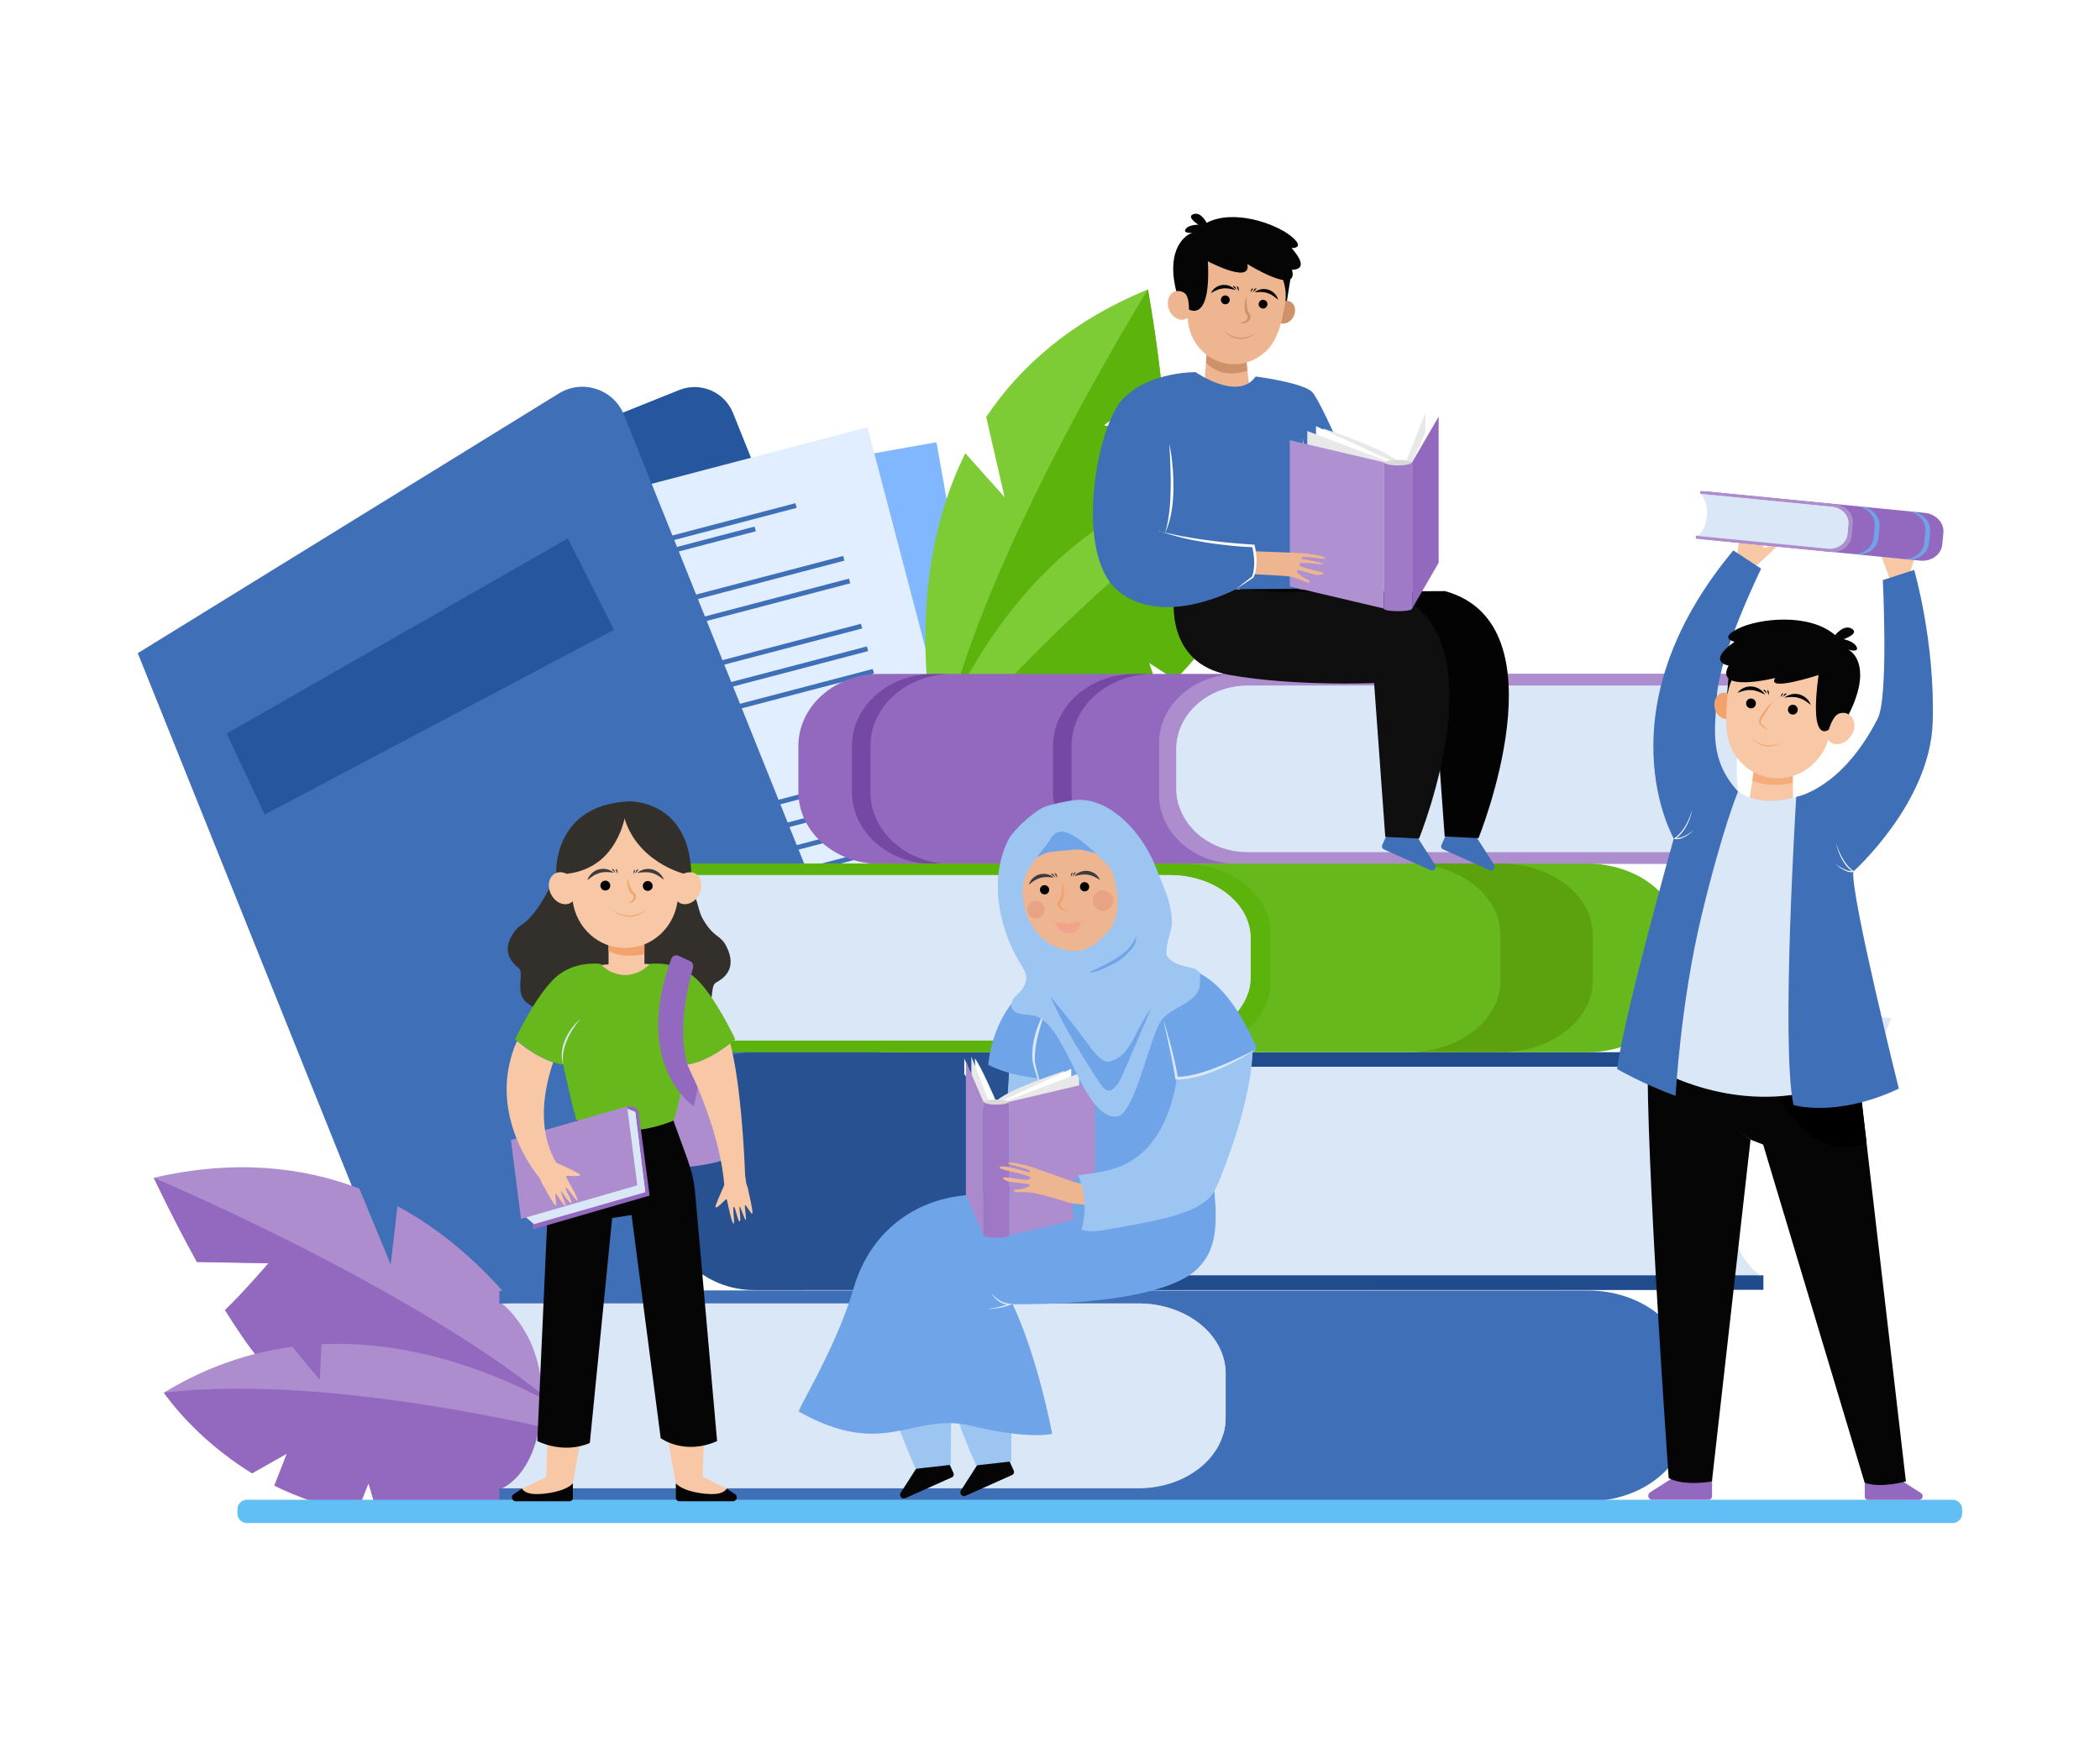 <?xml version="1.0" encoding="UTF-8"?>
<svg xmlns="http://www.w3.org/2000/svg" viewBox="0 0 2219.2 1835.6">
  <g style="isolation: isolate;">
    <g id="Layer_1" data-name="Layer 1">
      <g>
        <rect width="2219.2" height="1835.6" style="fill: #fff;"/>
        <g>
          <g>
            <path d="M1084,1206.7l-263.1,105.7L495.3,501.5l222.4-89.3c22.5-9,48,1.9,57,24.4l309.3,770.2Z" style="fill: #26579e;"/>
            <g>
              <rect x="544.5" y="507.4" width="511.6" height="719.3" transform="translate(-139.1 153) rotate(-10.1)" style="fill: #80b7ff;"/>
              <rect x="635.9" y="583.3" width="228.4" height="5.1" transform="translate(-90.7 139.9) rotate(-10.1)" style="fill: #3f6fb7;"/>
              <rect x="585.7" y="570.5" width="324.4" height="5.1" transform="translate(-88.5 139.3) rotate(-10.1)" style="fill: #3f6fb7;"/>
              <rect x="562.7" y="636.3" width="393.6" height="5.1" transform="translate(-99.9 142.4) rotate(-10.1)" style="fill: #3f6fb7;"/>
              <rect x="567.1" y="660.6" width="393.6" height="5.1" transform="translate(-104 143.5) rotate(-10.1)" style="fill: #3f6fb7;"/>
              <rect x="575.7" y="709.2" width="393.6" height="5.1" transform="translate(-112.4 145.8) rotate(-10.1)" style="fill: #3f6fb7;"/>
              <rect x="580" y="733.5" width="393.6" height="5.1" transform="translate(-116.6 146.9) rotate(-10.1)" style="fill: #3f6fb7;"/>
              <rect x="584.3" y="757.7" width="393.6" height="5.1" transform="translate(-120.7 148) rotate(-10.1)" style="fill: #3f6fb7;"/>
              <rect x="603.2" y="864.6" width="393.6" height="5.1" transform="translate(-139.1 153) rotate(-10.1)" style="fill: #3f6fb7;"/>
              <rect x="607.7" y="889.8" width="393.6" height="5.1" transform="translate(-143.4 154.1) rotate(-10.1)" style="fill: #3f6fb7;"/>
              <rect x="612.1" y="914.9" width="393.6" height="5.1" transform="translate(-147.7 155.3) rotate(-10.1)" style="fill: #3f6fb7;"/>
              <rect x="616.6" y="940.1" width="393.6" height="5.1" transform="translate(-152.1 156.5) rotate(-10.1)" style="fill: #3f6fb7;"/>
              <rect x="621.1" y="965.3" width="393.6" height="5.1" transform="translate(-156.4 157.6) rotate(-10.1)" style="fill: #3f6fb7;"/>
              <rect x="625.5" y="990.5" width="393.6" height="5.1" transform="translate(-160.7 158.8) rotate(-10.1)" style="fill: #3f6fb7;"/>
              <rect x="630" y="1015.7" width="393.6" height="5.1" transform="translate(-165 160) rotate(-10.1)" style="fill: #3f6fb7;"/>
            </g>
            <g>
              <rect x="505.2" y="503.9" width="511.6" height="719.3" transform="translate(-194.7 222.1) rotate(-14.7)" style="fill: #e1eeff;"/>
              <rect x="573.7" y="584.8" width="228.4" height="5.1" transform="translate(-126.8 194.4) rotate(-14.7)" style="fill: #3f6fb7;"/>
              <rect x="522.4" y="572.2" width="324.4" height="5.1" transform="translate(-123.7 193.2) rotate(-14.7)" style="fill: #3f6fb7;"/>
              <rect x="504.9" y="636.8" width="393.6" height="5.1" transform="translate(-139.6 199.6) rotate(-14.7)" style="fill: #3f6fb7;"/>
              <rect x="511.1" y="660.7" width="393.6" height="5.1" transform="translate(-145.5 202) rotate(-14.7)" style="fill: #3f6fb7;"/>
              <rect x="523.7" y="708.4" width="393.6" height="5.1" transform="translate(-157.2 206.8) rotate(-14.7)" style="fill: #3f6fb7;"/>
              <rect x="530" y="732.3" width="393.6" height="5.1" transform="translate(-163.1 209.2) rotate(-14.7)" style="fill: #3f6fb7;"/>
              <rect x="536.3" y="756.1" width="393.6" height="5.1" transform="translate(-169 211.6) rotate(-14.7)" style="fill: #3f6fb7;"/>
              <rect x="563.9" y="861" width="393.6" height="5.1" transform="translate(-194.7 222) rotate(-14.7)" style="fill: #3f6fb7;"/>
              <rect x="570.4" y="885.8" width="393.6" height="5.1" transform="translate(-200.8 224.5) rotate(-14.7)" style="fill: #3f6fb7;"/>
              <rect x="576.9" y="910.5" width="393.6" height="5.1" transform="translate(-206.9 227) rotate(-14.7)" style="fill: #3f6fb7;"/>
              <rect x="583.4" y="935.2" width="393.6" height="5.1" transform="translate(-213 229.4) rotate(-14.7)" style="fill: #3f6fb7;"/>
              <rect x="589.9" y="960" width="393.6" height="5.1" transform="translate(-219.1 231.9) rotate(-14.7)" style="fill: #3f6fb7;"/>
              <rect x="596.4" y="984.7" width="393.6" height="5.1" transform="translate(-225.2 234.4) rotate(-14.7)" style="fill: #3f6fb7;"/>
              <rect x="602.9" y="1009.5" width="393.6" height="5.1" transform="translate(-231.2 236.9) rotate(-14.7)" style="fill: #3f6fb7;"/>
            </g>
            <path d="M984.2,1246.8l-529.6,212.7L145.6,690.3l445-274.5c25-15.4,57.9-4.6,68.8,22.7l324.6,808.3Z" style="fill: #3f6fb7;"/>
          </g>
          <g>
            <path d="M283.6,1335l-75.6-1.4c-26.2-47.5-45.5-88.9-45.5-88.9,85.3-19.7,157.3-11.6,217.3,11.5l33.1,80.3,7.1-61.8c148.7,80.2,210,250.1,210,250.1,0,0-262.8-28-318.5-53.9-21.5-10-48.6-46-73.8-86.4,20.1-19.2,45.9-49.5,45.9-49.5Z" style="fill: #ad8dce;"/>
            <path d="M162.6,1244.8s337.4,142,467.5,280.1c0,0-262.8-28-318.5-53.9-21.5-10-48.6-46-73.8-86.4,20.1-19.2,45.9-49.5,45.9-49.5l-75.6-1.4c-26.2-47.5-45.5-88.9-45.5-88.9Z" style="fill: #9369bf;"/>
            <path d="M173.4,1471.7c45.4-27.7,91.3-42.5,135.6-48.4,13,16.2,29,35.2,29,35.2l1.7-37.9c170.2-7.8,311.2,106.3,311.2,106.3-98.6,62.1-182.6,79.3-251.5,73.7-4.1-13.3-9.9-33-9.9-33l-12.2,30.4c-33-5.2-62.2-15.5-87.3-28,6.4-15.8,13.2-33.8,13.2-33.8l-36.7,20.8c-61.5-37.6-93.2-85.2-93.2-85.2Z" style="fill: #ad8dce;"/>
            <path d="M399.3,1600.6c-4.1-13.3-9.9-33-9.9-33l-12.2,30.4c-33-5.2-62.2-15.5-87.3-28,6.4-15.8,13.2-33.8,13.2-33.8l-36.7,20.8c-61.5-37.6-93.2-85.2-93.2-85.2,198.3-22.9,477.5,55.2,477.5,55.2-98.6,62.1-182.6,79.3-251.5,73.7Z" style="fill: #9369bf;"/>
          </g>
          <path d="M1166.4,449.4l60.9-44.7c-6-54-14.2-98.8-14.2-98.8-81,33.2-135.2,81.4-170.9,134.8l19.4,84.7-41.5-46.4c-75.1,151.4-27.1,325.4-27.1,325.4,0,0,198.4-174.5,229-227.9,11.8-20.6,13.1-65.6,10.4-113.2-27.5-4-66-13.9-66-13.9Z" style="fill: #7dcc36;"/>
          <path d="M1213.1,305.9s-193.6,310.7-220.1,498.5c0,0,198.4-174.5,229-227.9,11.8-20.6,13.1-65.6,10.4-113.2-27.5-4-66-13.9-66-13.9l60.9-44.7c-6-54-14.2-98.8-14.2-98.8Z" style="fill: #5cb30b;"/>
          <path d="M1335.3,497.4c-53.1,3.6-99,18-138.7,38.8-1.3,20.7-3.3,45.4-3.3,45.4l-23.2-30c-143.4,91.9-192.8,266.4-192.8,266.4,116.3-6.2,194.9-40.7,247.9-85-4.3-13.2-11-32.7-11-32.7l27.5,17.8c24-23.3,41.8-48.5,55.1-73.3-14.4-9.2-30.3-20-30.3-20l42-4.2c28.5-66.2,26.9-123.4,26.9-123.4Z" style="fill: #7dcc36;"/>
          <path d="M1225.2,733.1c-4.3-13.2-11-32.7-11-32.7l27.5,17.8c24-23.3,41.8-48.5,55.1-73.3-14.4-9.2-30.3-20-30.3-20l42-4.2c28.5-66.2,26.9-123.4,26.9-123.4-175.1,95.7-358,320.7-358,320.7,116.3-6.2,194.9-40.7,247.9-85Z" style="fill: #5cb30b;"/>
          <g>
            <path d="M1822.2,718.7h36.2c-5.9-4.1-13.3-6.5-21.4-6.5h-907.3c-47.5,0-86,34.1-86,76.2v48.4c0,42.1,38.5,76.2,86,76.2l897.2-.3-4.7-194Z" style="fill: #9369bf;"/>
            <path d="M919.8,836.9v-48.4c0-42.1,38.5-76.2,86-76.2h-19.5c-47.5,0-86,34.1-86,76.2v48.4c0,42.1,38.5,76.2,86,76.2h19.2c-47.4-.1-85.7-34.2-85.7-76.2Z" style="fill: #7448a3;"/>
            <path d="M1132.3,836.9v-48.4c0-42.1,38.5-76.2,86-76.2h-19.5c-47.5,0-86,34.1-86,76.2v48.4c0,42.1,38.5,76.2,86,76.2h19.2c-47.3-.1-85.7-34.2-85.7-76.2Z" style="fill: #7448a3;"/>
            <path d="M1307.1,712.4c-45.4,0-82.2,32.6-82.2,72.9v54.7c0,40.2,36.8,72.9,82.2,72.9h564.8v-12.2h-2.3l-143.6-12.1-29-100.9s56-55.8,59.7-57.2c3.7-1.4,112.9-5.8,112.9-5.8h2.3v-12.2h-564.8Z" style="fill: #ad8dce;"/>
            <path d="M1835.3,812.3c0-59,34.4-87.6,34.4-87.6h-551c-41.7,0-75.5,30-75.5,66.9v42.1c0,37,33.8,66.9,75.5,66.9h551s-34.4-14-34.4-88.3Z" style="fill: #dae7f7;"/>
            <g style="mix-blend-mode: multiply;">
              <path d="M1243.1,791.6v42.1c0,5.5.8,10.9,2.2,16,18.6-40.3,54.2-79.1,122-91.6,158.3-29.1,502.3-33.5,502.3-33.5h-551c-41.7,0-75.5,30-75.5,66.9Z" style="fill: #dae7f7;"/>
            </g>
          </g>
          <g>
            <path d="M1807.2,1120.1h41c-6.7-5.1-15.1-8.1-24.2-8.1H797.1c-53.7,0-97.3,42.7-97.3,95.4v60.6c0,52.7,43.6,95.4,97.3,95.4l1015.4-.3-5.3-242.9Z" style="fill: #275190;"/>
            <path d="M1224.2,1112.2c-51.4,0-93,40.8-93,91.2v68.5c0,50.4,41.7,91.2,93,91.2h639.3v-15.3h-2.6l-162.5-15.1-32.8-126.3s63.4-69.8,67.5-71.6c4.1-1.8,127.8-7.3,127.8-7.3h2.6v-15.3h-639.3Z" style="fill: #204b8c;"/>
            <path d="M1822.1,1237.2c0-73.9,38.9-109.7,38.9-109.7h-623.7c-47.2,0-85.5,37.5-85.5,83.8v52.7c0,46.3,38.3,83.8,85.5,83.8h623.7s-38.9-17.6-38.9-110.6Z" style="fill: #dae7f7;"/>
            <g style="mix-blend-mode: multiply;">
              <path d="M1151.9,1211.3v52.7c0,6.9.9,13.7,2.5,20.1,21-50.5,61.3-99,138.1-114.7,179.2-36.5,568.5-41.9,568.5-41.9h-623.7c-47.2,0-85.5,37.5-85.5,83.8Z" style="fill: #dae7f7;"/>
            </g>
          </g>
          <g>
            <path d="M666,919h-41c6.7-4,15.1-6.4,24.2-6.4h1027.3c53.7,0,97.3,33.9,97.3,75.7v48.1c0,41.8-43.6,75.7-97.3,75.7l-1015.8-.3,5.3-192.7Z" style="fill: #67b81c;"/>
            <path d="M1249.2,912.7c51.4,0,93.1,32.4,93.1,72.4v54.3c0,40-41.7,72.4-93.1,72.4h-639.5v-12.2h2.6l162.6-12,32.9-100.2s-63.4-55.4-67.6-56.8c-4.1-1.4-127.9-5.8-127.9-5.8h-2.6v-12.1h639.5Z" style="fill: #5cb30b;"/>
            <path d="M651.1,1011.9c0-58.6-39-87-39-87h623.9c47.2,0,85.5,29.8,85.5,66.5v41.8c0,36.7-38.3,66.5-85.5,66.5h-623.9s39-13.9,39-87.7Z" style="fill: #dae7f7;"/>
            <g style="mix-blend-mode: multiply;">
              <path d="M1321.6,991.3v41.8c0,5.5-.9,10.8-2.5,15.9-21-40-61.4-78.6-138.1-91-179.2-28.9-568.8-33.2-568.8-33.2h623.9c47.2,0,85.5,29.8,85.5,66.5Z" style="fill: #dae7f7;"/>
            </g>
            <g style="opacity: .5;">
              <path d="M1585.6,1036.3v-48.1c0-41.8-43.6-75.7-97.3-75.7h97.6c53.7,0,97.3,33.9,97.3,75.7v48.1c0,41.8-43.6,75.7-97.3,75.7h-96.3c53.1-.6,96-34.2,96-75.7Z" style="fill: #518c00;"/>
            </g>
          </g>
          <path d="M588.4,1371h-44.2c7.2-4.5,16.3-7.2,26.1-7.2h1107.5c57.9,0,104.9,37.9,104.9,84.6v53.7c0,46.7-47,84.5-104.9,84.5l-1095.1-.3,5.7-215.3Z" style="fill: #3f6fb7;"/>
          <path d="M1217.1,1364c55.4,0,100.3,36.2,100.3,80.9v60.7c0,44.7-44.9,80.9-100.3,80.9h-689.4v-13.6h2.8l175.3-13.4,35.4-112s-68.4-61.9-72.8-63.5c-4.5-1.6-137.9-6.4-137.9-6.4h-2.8v-13.5h689.4Z" style="fill: #3f6fb7;"/>
          <path d="M572.4,1474.8c0-65.5-42-97.2-42-97.2h672.6c50.9,0,92.2,33.3,92.2,74.3v46.7c0,41-41.3,74.3-92.2,74.3h-672.6s42-15.6,42-98Z" style="fill: #dae7f7;"/>
          <g style="mix-blend-mode: multiply;">
            <path d="M1295.2,1451.8v46.7c0,6.1-.9,12.1-2.7,17.8-22.7-44.7-66.2-87.8-148.9-101.7-193.2-32.3-613.1-37.1-613.1-37.1h672.6c50.9,0,92.2,33.3,92.2,74.3Z" style="fill: #dae7f7;"/>
          </g>
          <path d="M260.9,1585h1802.6c5.5,0,10,4.5,10,10v4.6c0,5.5-4.5,10-10,10H260.9c-5.5,0-10-4.5-10-10v-4.6c0-5.5,4.5-10,10-10Z" style="fill: #62bff5;"/>
          <polygon points="239.5 775.3 600.1 569 648.8 665.6 279.8 860.8 239.5 775.3" style="fill: #26579e;"/>
          <g>
            <path d="M633.2,1410.8l-49.8,2.5-6.3,147.7-25.5,12.3,1.2,5.4,9.5,2.2s30.6-.5,31.5-.5,7.2-7,7.2-7l-.9-1.2,5.1-3.5,27.9-157.9Z" style="fill: #f7c7a6;"/>
            <path d="M768,1573.3s-24.9-12.5-25.5-12.3l5.6-150.4-61.7.2,27.9,157.9,3.1,2.1c-.8,2.6-1.4,4.9-1.5,5.6-.4,2,10.5,2.1,14.3,2.8,3.8.7,14.9,1.8,21.9,3.8,7.1,2,16-3.8,16-3.8l-.2-5.9Z" style="fill: #f7c7a6;"/>
            <path d="M769.7,1004.9c-7.2-18.7-14.2-11.3-27.1-33.9-2.1-3.6-3.5-8.2-4.6-12.5-3.1-12.8-9.8-24.5-19.8-33.1-30.4-26.3-64.8-14.6-64.8-14.6,0,0,8.9,50.8,10.6,61.1-7.6,10.3-15.3,20.9-15.3,20.9,0,0-16,83.4,9.1,90.5,25.1,7,29.7-4.3,42-10.1,12.3-5.9,24.2,10.2,42.6-1,14-8.5,6.9-29.8,14.3-33.8,7.4-4,20.8-13.2,13.1-33.3Z" style="fill: #332f2a;"/>
            <path d="M640.3,952.9c-.4-.2-12-6.7-22.7-12.8l67-74.5s-20.3-3.9-21.5-4.1c-1.2-.2-30.3,8.9-30.3,8.9l-30,8.1c-22.9,83.5-51.4,98.7-51.4,98.7-3.4,2.3-6.7,5.3-10,10.7-11.4,18.4.1,29.9,6.7,35.2,6.5,5.3-4.4,24.9,7.8,35.9,15.9,14.4,30.7.8,41.6,8.9,11,8.1,13.4,20,39.3,17.7,26-2.3,25.7-87.2,25.7-87.2,0,0-21.3-45-22.1-45.4Z" style="fill: #332f2a;"/>
            <path d="M754,1105.2s22.1,105.5,15.7,116.9c-6.4,11.4-90.5,15-90.5,15l-3.6-135.4,32.1-48.5,46.3,52Z" style="fill: #ad8dce;"/>
            <path d="M727.3,1227.3l-15.7-43.1s-51.7-18.8-55-19.1c-3.3-.2-47.1,19.1-47.1,19.1,0,0-13.4,27.1-16,32-1.4,2.7,1.9,19.3,5.2,33.5l-18.6.9-12.3,272.3s26.7,14.4,55.5,2.1l23.6-237.8,20.5-3.1,30.8,235.8s24.7,18.5,59.6,3.1l-23.2-262.4c-1-11.3-3.5-22.5-7.4-33.2Z" style="fill: #050505;"/>
            <path d="M626.7,1021.1s23-4.8,65.7-1.8c42.7,3-19.8,27.1-19.8,27.1,0,0-21.9-.7-22.9-.9-.9-.2-23-24.4-23-24.4Z" style="fill: #f7c7a6;"/>
            <rect x="643.1" y="997" width="37.9" height="66.5" style="fill: #f7c7a6;"/>
            <path d="M680.9,1008.4v-22.7h-37.8v19.3c8.1,4.4,20.2,6.9,37.8,3.4Z" style="fill: #f2a36c;"/>
            <path d="M734,922.9c-3.6-1.8-7.8-1.5-11.6.5,1.3-34.3-26.6-63.1-61.9-61.9-35.2-1.2-63.2,27.6-61.9,61.9-3.8-1.9-8-2.2-11.6-.5-7,3.4-9.1,13.3-4.8,22,4.3,8.7,13.4,13,20.4,9.5,1-.5,1.8-1.1,2.6-1.8,4,28.3,27.6,49.6,55.4,49.2,27.7.4,51.4-20.8,55.4-49.2.8.7,1.6,1.3,2.6,1.8,7,3.4,16.1-.8,20.4-9.5,4.3-8.7,2.1-18.5-4.8-22Z" style="fill: #f7c7a6;"/>
            <path d="M644.9,935.6c.2,2.9-2,5.3-4.9,5.5-2.9.2-5.3-2-5.5-4.9-.2-2.9,2-5.3,4.9-5.5,2.9-.2,5.3,2,5.5,4.9Z"/>
            <path d="M689.7,936c.2,2.9-2,5.3-4.9,5.5-2.9.2-5.3-2-5.5-4.9-.2-2.9,2-5.3,4.9-5.5,2.9-.2,5.3,2,5.5,4.9Z"/>
            <path d="M648.6,922.3c-2.7-.4-5.3-.7-7.8-.7-2.5,0-4.9.3-7.2,1-2.3.7-4.5,1.6-6.6,3l-.8.5c-.3.2-.5.4-.8.6l-1.6,1.1c-1,.8-2,1.7-3.2,2.5.5-1.3,1.1-2.6,1.8-3.8.8-1.1,1.6-2.3,2.7-3.3,2-2.1,4.6-3.5,7.4-4.3,2.8-.8,5.8-.9,8.6-.3,2.8.6,5.4,1.8,7.5,3.6Z" style="fill: #3c3c3b;"/>
            <path d="M673.4,922.7c2-1.9,4.6-3.2,7.3-3.9,2.8-.7,5.7-.7,8.6,0,2.8.7,5.5,2.1,7.6,4.1,1.1.9,1.9,2.1,2.8,3.2.8,1.2,1.4,2.4,1.9,3.7-1.2-.8-2.2-1.7-3.2-2.4l-1.6-1.1c-.3-.2-.5-.4-.8-.5l-.8-.5c-2.1-1.3-4.4-2.2-6.7-2.8-2.3-.6-4.7-.8-7.2-.7-2.5,0-5.1.4-7.8.9Z" style="fill: #3c3c3b;"/>
            <path d="M663.1,928.4c-.3,2.7,0,5.5.4,8.2.3,1.4.6,2.7,1.2,4,.6,1.3,1.2,2.7,2.4,3.8,1.4,1.1,2,1.4,2.4,2.4.4.9.2,1.9-.2,3-1,2.1-3.2,3.7-5.6,4.8,2.7-.1,5.7-1.2,7.4-3.8.9-1.3,1.3-3.1.8-4.8-.6-1.8-1.6-2.4-2.7-3.2-1-.8-1.6-1.9-2.2-3.1-.6-1.1-1-2.4-1.4-3.6-.8-2.5-1.6-5.1-2.4-7.7Z" style="fill: #f2a36c;"/>
            <path d="M646,961.1c1.4,1,2.9,1.9,4.5,2.7,1.5.8,3.1,1.5,4.7,2.1,3.2,1.1,6.6,1.8,10,1.8,3.4,0,6.8-.7,10-2,3.2-1.3,6.1-3.2,8.8-5.4-1.2,1.3-2.5,2.4-3.9,3.5-1.4,1.1-2.9,1.9-4.5,2.7-1.6.8-3.3,1.3-5,1.7-1.7.4-3.5.6-5.3.6-3.6,0-7.1-.8-10.4-2.2-3.3-1.4-6.3-3.2-8.9-5.6Z" style="fill: #f2a36c;"/>
            <path d="M735.7,1034.4c-20.5-19.9-48.9-15.7-48.9-15.7-3.2,3.2-6.4,5.6-9.5,7.4-4.5,2.3-10.2,4.3-16.4,4.4-.1,0-.2,0-.3,0-.1,0-.2,0-.3,0-6.3-.2-11.9-2.1-16.4-4.4-3.1-1.8-6.3-4.2-9.5-7.4,0,0-28.4-4.2-48.9,15.7-20.5,19.9-41.1,63.9-41.1,63.9,0,0,26,23.7,50.7,26.7,0,0,12.1,55.6,14.5,59.2,0,0,12.5,5.9,30.6,8.9,6.6,1.3,13.1,1.8,19.3,1.8.4,0,.8,0,1.2,0,.4,0,.8,0,1.2,0,6.2,0,12.7-.5,19.3-1.8,18.1-3.1,30.6-8.9,30.6-8.9,2.4-3.6,14.5-59.2,14.5-59.2,24.8-3,50.7-26.7,50.7-26.7,0,0-20.5-44-41.1-63.9Z" style="fill: #67b81c;"/>
            <g>
              <path d="M662.7,1169.2s7.6-1.3,11.8,4.3l-.3,14.4-9.3,4.3s-11.5-9.8-10.7-10.1c.9-.3,8.5-13,8.5-13Z" style="fill: #9369bf;"/>
              <polygon points="686.5 1263.5 563.6 1299.1 551.7 1209.1 674.6 1173.6 686.5 1263.5" style="fill: #9369bf;"/>
              <polygon points="553.5 1284.6 564.3 1293.7 681.9 1260 671.3 1175.2 663 1171.8 553.5 1284.6" style="fill: #dae7f7;"/>
              <g style="mix-blend-mode: multiply;">
                <polygon points="681.9 1260 673.5 1252.7 658.1 1235.8 659.1 1189.5 663 1171.8 671.3 1175.1 681.9 1260" style="fill: #dae7f7;"/>
              </g>
              <polygon points="673.5 1252.7 550.6 1288.2 539.9 1204.8 662.7 1169.2 673.5 1252.7" style="fill: #ad8dce;"/>
            </g>
            <path d="M613.2,1076.8c-2.8,3.5-5.4,7.1-7.8,10.8-2.4,3.7-4.5,7.6-6.2,11.7-1.7,4-3.1,8.2-3.8,12.6-.8,4.3-.8,8.8-.3,13.2-1.4-4.3-1.8-8.9-1.3-13.4.4-4.5,1.7-9,3.5-13.2,1.8-4.2,4.1-8.1,6.8-11.7,2.7-3.6,5.7-7,9.2-9.9Z" style="fill: #dae7f7;"/>
            <path d="M587.7,1228.5c-21.6-36.6-11.6-81.2-3.1-105.8-17-5.5-32.7-17.8-38.3-22.5-34.5,78,23.9,144.7,23.9,144.7h.1c1.1,2.4,1.9,4.7,1.9,4.7,13.8,24.9,14.4,24.5,15.4,24.2,1-.4-1.7-12.2-.5-12.2,1.2,0,9.9,14.3,10.6,13,.6-1.3-5.8-15.5-4.9-15.7.9-.2,9.1,13.7,10.9,12.5,1.8-1.2-7.7-16.1-5.9-16.5,1.8-.4,11.2,15.2,12.6,13.8,1.2-1.1-8.8-18.8-12-24.4-.4-.7.1-1.6,1-1.6,12.8.7,13.8,0,13.6-1.4-.2-1-15.5-8.2-25.5-12.7Z" style="fill: #f7c7a6;"/>
            <path d="M732.4,1022.6c-26.5,95.4,5.5,123.6,5.6,124.3l-4.8,22.2s-65.3-42.5-23.9-155.6c1.2-3.2,4.6-4.8,7.7-3.4l12.4,5.7c2.5,1.2,3.7,4,3,6.7Z" style="fill: #9369bf;"/>
            <path d="M790.3,1255.6s-.8-2.1-1.6-4.6c0,0,0,0,0,0h0l-1.3-9.2c-.8-21-4.3-95.4-15.7-139.1-8.7,6.9-27.2,20-45.2,22.4,11.3,23.6,34.9,77.9,38.9,127.2-4.2,9.4-9.8,22.4-9.3,23.2.7,1.2,1.9,1,10.5-7.6.6-.6,1.5-.3,1.7.5,1.2,6,5.2,24.8,6.8,24.8,1.9,0-1.3-16.8.3-17.7s4.2,15.7,6.2,15.4c2-.3-.9-15.3,0-15.7.8-.4,5.2,13.7,6.4,14.2,1.3.6-1.5-15-.7-15.8.8-.8,6.4,9.3,7.3,9,.9-.4,1.6-.5-4.3-26.8Z" style="fill: #f7c7a6;"/>
            <path d="M587.8,922.6s-3.8-70.9,75.2-75.6c0,0-2.5,69.7-64.3,76.5l-4.8-9.3-6.1,8.4Z" style="fill: #332f2a;"/>
            <path d="M663,846.9s64.1-3.6,67.5,74.9c0,0-4.7-.3-8.1,1.5,0,0-50.8-12.7-63.4-61.9l4-14.5Z" style="fill: #332f2a;"/>
            <path d="M573.2,1578.7c-12.9,1.3-19-1.5-21.6-5.4l-8.7,5.7c-3.5,2.2-1.9,7.6,2.2,7.6h56.7c2,0,3.6-1.6,3.6-3.6v-15.3c-3.6,3.8-12.2,9.1-32.2,11.1Z" style="fill: #050505;"/>
            <path d="M746.4,1578.7c12.9,1.3,19-1.5,21.6-5.4l8.7,5.7c3.5,2.2,1.9,7.6-2.2,7.6h-56.7c-2,0-3.6-1.6-3.6-3.6v-15.3c3.6,3.8,12.2,9.1,32.2,11.1Z" style="fill: #050505;"/>
          </g>
          <g>
            <g>
              <g style="mix-blend-mode: multiply;">
                <path d="M1933.2,1070.8l65.5,5.3-21.2,53-33.1-2.7-13.8,44.2c-3.4-1.5-5.8-2.7-6.3-3-1-.7-4.7-22.6-7.9-43.3l16.7-53.5Z" style="fill: #dae7f7;"/>
              </g>
              <path d="M1970.6,1558.5v23.1c0,1.9,1.5,3.5,3.4,3.5h53.9c3.9,0,5.4-5.1,2.1-7.2l-30.3-19.3s-11.9,8.7-29.2,0Z" style="fill: #9369bf;"/>
              <path d="M1864.7,579c-.8.3-1.6-.4-1.4-1.2,1.4-6.4,5.5-26.6,3.9-27.4-1.8-.8-6,17.1-7.8,17.3-1.9.2,2.6-17.2.5-17.8-2.1-.6-5.7,15.4-6.6,15.5-1,0,.8-15.7-.3-16.8-1-1.1-4.9,15.5-6.1,15.9-1.2.4-2.3-11.9-3.3-11.9-1.1,0-1.8-.2-7.2,28.2,0,0-.3,10.4-2.2,12.9l4.1,8.4,12.7.4s27.7-25,27.4-26.5c-.2-1.5-1.4-1.8-13.6,3Z" style="fill: #f7c7a6;"/>
              <path d="M1995.7,585.3c.6.6,1.6.4,1.8-.4,1.7-6.3,7.3-26.2,9-26.1,2,0-2.5,18-.9,19,1.6,1,5.5-16.5,7.7-16.1,2.2.4-2,16.3-1.2,16.8.8.5,6.5-14.3,7.9-14.8,1.4-.5-2.6,16-1.8,16.9.9.9,7.4-9.6,8.4-9.1,1,.5,1.7.6-6.4,28.4,0,0-4.5,9.4-3.9,12.4l-7.5,5.6-11.5-5.4s-13.2-34.9-12.3-36.1c.9-1.2,2.1-.9,10.7,8.8Z" style="fill: #f7c7a6;"/>
              <polygon points="1894.6 813.1 1894.8 861.8 1847.5 854.5 1855.4 799.8 1894.6 813.1" style="fill: #f7c7a6;"/>
              <g style="opacity: .6;">
                <path d="M1851.8,825l3.6-25.2,39.2,17.9v9.6c-9.4,2.3-27.1,4.4-42.8-2.4Z" style="fill: #f19a5e;"/>
              </g>
              <path d="M1809.2,1555.9v25.3c0,2.1-1.7,3.8-3.8,3.8h-59.3c-4.3,0-5.9-5.6-2.3-7.9l33.3-21.2s13.1,9.5,32.1,0Z" style="fill: #9369bf;"/>
              <path d="M1755,1125.3c.1-5.4-14,10.6-13.7,6.2,5.5-90,181.4-14.5,181.4-14.5l42.9,31.5,48.5,417.1s-26.3,7.6-43.6,1.4l-107.3-357.4-13.2-5.1s-58.7-40.9-94.9-79.2Z" style="fill: #050505;"/>
              <g>
                <path d="M1741.1,1135.2c0,1.1,0,2.1-.1,3.2,0-1.1,0-2.2.1-3.2Z" style="fill: #5cb30b;"/>
                <path d="M1740.9,1138.5c0,1.1,0,2.3-.1,3.5,0-1.2,0-2.3.1-3.5Z" style="fill: #5cb30b;"/>
                <path d="M1740.8,1142.4c0,1.2,0,2.5,0,3.8,0-1.3,0-2.5,0-3.8Z" style="fill: #5cb30b;"/>
                <path d="M1741.3,1131.5c0,1-.1,2-.2,3,0-1,.1-2,.2-3Z" style="fill: #5cb30b;"/>
                <path d="M1741.3,1111.1c36.2,38.2,108.6,93.4,108.6,93.4l13.2,5.1-13.2-5.1-40.8,361.1s-29.1,5.5-45.7-3.5c0,0-24.5-343.7-22.1-451Z" style="fill: #050505;"/>
                <path d="M2014,1565.6s-11.3,3.3-24,3.8c12.7-.5,24-3.8,24-3.8h0Z" style="fill: #5cb30b;"/>
                <path d="M1975.5,1568.4c1.2.2,2.4.4,3.6.6-1.2-.2-2.4-.3-3.6-.6Z" style="fill: #5cb30b;"/>
                <path d="M1990,1569.4c-3,.1-6.1,0-9.2-.2,3,.3,6.1.3,9.2.2Z" style="fill: #5cb30b;"/>
              </g>
              <path d="M1965.6,1148.5l6.9,59.5c-18.3,7.1-62.9,14.7-96.5-58.9-10.6-23.2-13.3-39.9-11.4-51.9,32.2,8.6,58.1,19.7,58.1,19.7l42.9,31.5Z"/>
              <path d="M1804.2,905.5c2,0,32.5-69,32.5-69,26.1,18.3,61.4,5.6,61.4,5.6,0,0,142.3,260.4,46.9,301-95.4,40.6-185.4-8.8-185.4-8.8,0,0-20.3-52.8-20.3-54.8s62.9-173.9,65-173.9Z" style="fill: #dae7f7;"/>
              <path d="M1989.7,613.2s6.2,123.5-5.4,146.2c-38.4,75.1-86.1,82.7-86.1,82.7,0,0-16.4,262.8-2.9,325.7,0,0,45,13.9,111.3-17.3,0,0-50.8-203.7-48.1-229.4,0,0,81.2-72.4,83.9-157.7,2.7-85.3-19.6-161.1-19.6-161.1l-33.2,10.8Z" style="fill: #3f6fb7;"/>
              <path d="M1770.7,1158.3s5.1-97.8,27.4-190.5c22.3-92.7,38.6-131.3,38.6-131.3-29.9-33-25-62.8-22.3-101.5,3-44.7,46.7-134,46.7-134l-29.4-19.3c-141.1,169.5-62.9,304.5-62.9,304.5,0,0-52.8,186.8-59.9,243.6,0,0,28.1,16.2,61.9,28.4Z" style="fill: #3f6fb7;"/>
              <path d="M1957.2,920.8c-1.7-1.2-3.7-3-5.7-5.4-6-7.2-9.1-15.4-11.2-24.4,1.3,3.9,4.8,15.2,12.1,23.7,3.3,3.7,5,5,6.6,6-.3.2-.4.4-.4.4,0,.2,0,.3,0,.5-1.9.4-5.2.5-10.7-2.5-3.4-1.8-6.2-4.1-9-6.5,1.9,1.3,5.7,4.1,9.4,5.8,2.5,1.2,6.2,2.5,9.1,2.4Z" style="fill: #fff;"/>
              <path d="M1769.8,885.6c2.4-1.5,4.5-3.7,6.4-5.9,6-7,9.3-15.3,12.1-23.7-2.1,9-5.2,17.2-11.2,24.4-2,2.3-3.9,4.2-5.7,5.4,1.3,0,2.9-.2,4-.5,1.7-.4,3.5-1.1,5.1-1.9,3.4-1.6,6.7-4,9.4-5.8-2.5,2.1-5.4,4.6-9,6.5-1.6.9-3.4,1.6-5.2,2.2-1.8.5-3.7.9-5.8.3l-1.1-.3,1-.6Z" style="fill: #fff;"/>
              <polygon points="1826.8 713.9 1824 747.3 1829.2 750.6 1839 709.9 1826.8 713.9" style="fill: #050505;"/>
              <path d="M1833.9,743.8c1.5,7.6-2.3,14.6-8.3,15.8-6,1.2-12.1-4-13.6-11.6-1.5-7.6,2.3-14.6,8.3-15.8,6-1.2,12.1,4,13.6,11.6Z" style="fill: #f2a36c;"/>
              <path d="M1825.2,774.7c-1.5-9.7-1.3-19.6-.5-28,.2-1.8.3-3.7.3-5.5.2-7.4,1.7-15,5-22.4,10.4-24,35.8-38.5,61.8-35.3,34.9,4.3,58,37.2,51.2,70.8,4.1-1.3,8.3-.9,11.5,1.4,6.3,4.5,6.9,14.5,1.3,22.4-5.6,7.9-15.3,10.7-21.6,6.2-.9-.6-1.6-1.4-2.3-2.2-8.6,28-36.5,45.4-64.5,39.3-21.3-4.6-38.8-22.3-42.3-46.7Z" style="fill: #f7c7a6;"/>
              <path d="M1889.8,748c-1.4,3.5,1.1,7.2,4.9,7.2,2.1,0,4-1.3,4.7-3.2,1.4-3.5-1.1-7.2-4.9-7.2-2.1,0-4,1.3-4.7,3.2Z"/>
              <path d="M1845.6,741.4c-1.4,3.5,1.1,7.2,4.9,7.2,2.1,0,4-1.3,4.7-3.2,1.4-3.5-1.1-7.2-4.9-7.2-2.1,0-4,1.3-4.7,3.2Z"/>
              <path d="M1883,784.3c-2.7,1.4-5.8,2.4-8.4,2.9-2.9.6-5.8.7-8.7.3-2.9-.4-5.7-1.4-8.2-2.9-2.5-1.5-4.8-3.4-6.8-5.6,2.1,2.9,3.9,4.6,6.4,6.3,2.5,1.6,5.2,2.7,8.5,3.2,3,.4,6.1.2,9-.6,2.9-.8,5.7-1.9,8.2-3.6Z" style="fill: #f2a36c;"/>
              <path d="M1885.6,737.4c2.7-.5,5.3-.8,7.8-.8,2.5,0,4.9.2,7.2.9,2.3.7,4.6,1.5,6.6,2.9,2.8,1.6,4.9,3.6,6.4,4.6-.9-2.4-2.5-5.2-4.6-6.9-2-2-4.7-3.4-7.5-4.2-2.8-.8-5.8-.8-8.6-.1-2.7.7-5.4,1.9-7.4,3.8Z" style="fill: #050505;"/>
              <path d="M1865,734c-1.3-2.5-3.4-4.4-5.8-5.9-2.4-1.5-5.2-2.4-8.2-2.6-2.9-.2-5.9.3-8.4,1.6-2.5.9-4.9,3.1-6.5,5.1,1.9-.5,4.2-1.7,7.5-2.3,2.4-.6,4.8-.7,7.2-.6,2.4.1,4.8.7,7.1,1.5,2.4.8,4.7,2,7.1,3.3Z" style="fill: #050505;"/>
              <path d="M1874,740.6c-2.4,2.3-4.7,4.8-6.8,7.3-2.1,2.6-4.1,5.3-5.8,8.2-1,1.7-2.3,4-2.6,6-.2,1.1,0,2.2,1.7,3.9,1.2,1.3,2.5,2.3,3.9,3.3,1.4.9,2.8,1.8,4.4,2.5-2.5-2.2-5.1-4.3-7.1-6.8-.3-.4-.9-1.3-1.1-1.8-.1-.4,0-1.2.4-1.9.5-1.4,1.3-2.9,2.2-4.2,1.6-2.8,3.5-5.5,5.3-8.3,1.9-2.7,3.7-5.5,5.5-8.3Z" style="fill: #f2a36c;"/>
              <path d="M1833,678.2s-17.5-3.4,4.1-14c21.6-10.6,74.6-16.8,102.2,7,0,0,9.3-11.9,17.7-6.7,8.4,5.2-8.7,11-8.7,11,0,0,11.7,2.3,13.9,8.7,1.7,4.8-5.5,3.4-9.3,2.3,6.4,2.6,25,20.3.8,68.5-4.3-2-32.1-41.6-32.1-41.6,0,0-55.8,18.3-45.6,3.1,0,0-65.1,16.4-49.3-13.1,0,0-24-3.6,6.3-25.2Z" style="fill: #050505;"/>
              <path d="M1953.7,755.1s-4.2-3.2-10.6-.8c-6.4,2.4-10.5,16.8-10.5,16.8,0,0-21.1,17.2-10.8-57.9,10.1-73.9,24.1,12.3,24.1,12.3l7.9,29.6Z" style="fill: #050505;"/>
            </g>
            <g>
              <path d="M1809.4,521.6l-9.1-.9c1.6-.9,3.5-1.3,5.5-1.1l228.2,22.4c11.9,1.2,20.8,10.7,19.7,21.3l-1.2,12.2c-1,10.6-11.6,18.2-23.5,17l-225.7-22.3,6-48.7Z" style="fill: #9369bf;"/>
              <path d="M2033.5,573.7l1.2-12.2c1-10.6-7.8-20.1-19.7-21.3l4.9.5c11.9,1.2,20.8,10.7,19.7,21.3l-1.2,12.2c-1,10.6-11.6,18.2-23.5,17l-4.8-.5c11.9,1.1,22.4-6.5,23.4-17Z" style="fill: #6fa4e8;"/>
              <path d="M1980,568.4l1.2-12.2c1-10.6-7.8-20.1-19.7-21.3l4.9.5c11.9,1.2,20.8,10.7,19.7,21.3l-1.2,12.2c-1,10.6-11.6,18.2-23.5,17l-4.8-.5c11.9,1.1,22.4-6.5,23.4-17Z" style="fill: #6fa4e8;"/>
              <path d="M1939.1,532.8c11.4,1.1,19.9,10.2,18.9,20.4l-1.4,13.8c-1,10.1-11.1,17.4-22.5,16.3l-142.1-14,.3-3.1h.6c0,0,36.4.6,36.4.6l9.8-24.7s-12.7-15.4-13.6-15.9c-.9-.5-28.3-4.3-28.3-4.3h-.6c0,0,.3-3.1.3-3.1l142.1,14Z" style="fill: #ad8dce;"/>
              <path d="M1803.8,544.9c1.5-14.8-6.5-22.9-6.5-22.9l138.6,13.6c10.5,1,18.3,9.4,17.3,18.7l-1,10.6c-.9,9.3-10.2,16-20.6,15l-138.6-13.6s9-2.7,10.8-21.4Z" style="fill: #dae7f7;"/>
              <g style="mix-blend-mode: multiply;">
                <path d="M1953.3,554.3l-1,10.6c-.1,1.4-.5,2.7-1,4-3.7-10.6-11.7-21.2-28.4-26.1-39.1-11.2-125.5-20.8-125.5-20.8l138.6,13.6c10.5,1,18.3,9.4,17.3,18.7Z" style="fill: #dae7f7;"/>
              </g>
            </g>
          </g>
          <g>
            <path d="M1532.6,872.1l-9.4,21c-.8,1.7,0,3.8,1.7,4.5l49.2,22c3.6,1.6,7-2.4,4.9-5.7l-19-29.6s-15,2.8-27.3-12.2Z" style="fill: #3f6fb7;"/>
            <path d="M1470.1,872.1l-9.4,21c-.8,1.7,0,3.8,1.7,4.5l49.2,22c3.6,1.6,7-2.4,4.9-5.7l-19-29.6s-15,2.8-27.3-12.2Z" style="fill: #3f6fb7;"/>
            <path d="M1363.9,293.3l-5.2,32.8-11-43.7s15.5-7.5,16.2-4.8c.7,2.7.1,15.7.1,15.7Z" style="fill: #050505;"/>
            <polygon points="1276.1 363.8 1271.3 420.5 1321.3 418.1 1315.5 367.9 1276.1 363.8" style="fill: #edb691;"/>
            <path d="M1318.3,391.8l-2.7-23.9-39.5-4.1-1.7,19.6c7.8,7.8,22,15.9,43.9,8.3Z" style="fill: #ce926a;"/>
            <g>
              <path d="M1349,325.6c-3,6.2-1.4,13.2,3.6,15.6,5,2.4,11.4-.7,14.5-6.9,3-6.2,1.4-13.2-3.6-15.6-5-2.4-11.4.7-14.5,6.9Z" style="fill: #ce926a;"/>
              <path d="M1356.2,330.2c.3-1.6.6-3.2,1-4.8,1.6-6.5,2-13.4.9-20.6-3.5-23.2-22.1-41.7-45.4-44.9-31.3-4.3-58.9,18.8-60.8,49.5-3.2-2.1-6.9-2.7-10.3-1.5-6.5,2.4-9.3,11-6.3,19.1,3,8.1,10.8,12.8,17.3,10.3.9-.3,1.7-.8,2.5-1.4,1,26.3,21.1,47.8,46.8,49,12.6.6,24.3-3.8,33.3-11.5,12.3-9.1,18.6-28.3,21-43.4Z" style="fill: #edb691;"/>
              <path d="M1317.3,313.1c.1,3.1.1,6,.3,9,.2,2.9.5,5.9,1.7,7.9,1.2,1.6,2.1,2.7,2.1,4.7,0,2-1,3.8-2.3,4.9-2.7,2.3-6.3,2.5-9.2,1.8,3-.5,5.9-1.6,7.5-3.5.8-1,1.3-2.1,1.1-3.1-.1-1.1-.5-1.4-1.8-3.2-1-1.6-1.3-3.3-1.4-4.9-.1-1.6-.1-3.2,0-4.7.3-3.1,1-6.1,2.1-8.9Z" style="fill: #ce926a;"/>
              <path d="M1299.5,316.4c.3,3.2-2.5,5.7-5.6,5.1-1.9-.4-3.5-2.1-3.7-4.1-.3-3.2,2.5-5.7,5.6-5.1,1.9.4,3.5,2.1,3.7,4Z"/>
              <path d="M1339.4,320.9c.3,3.2-2.5,5.7-5.6,5.1-1.9-.4-3.5-2.1-3.7-4-.3-3.2,2.5-5.7,5.6-5.1,1.9.4,3.5,2.1,3.7,4.1Z"/>
              <path d="M1291.7,348.7c1.2,1.1,2.5,2.1,3.9,2.9,1.3.9,2.7,1.7,4.2,2.4,2.9,1.4,5.9,2.4,9.1,2.8,3.1.4,6.3.1,9.4-.7,3.1-.9,6-2.3,8.7-4-3,2.5-5.5,3.8-8.5,4.9-3.1,1-6.3,1.4-9.8,1-3.3-.4-6.5-1.5-9.3-3.2-2.9-1.6-5.5-3.7-7.6-6.2Z" style="fill: #ce926a;"/>
              <path d="M1305.4,306.6c-2.4-.7-4.6-1.3-6.8-1.6-2.2-.3-4.4-.4-6.5-.1-2.1.3-4.2.7-6.2,1.7-1.6.5-5.3,2.7-6.3,3.1,1.2-2.1,2.8-4.4,4.9-5.7,2.1-1.6,4.6-2.5,7.2-2.8,2.6-.3,5.3,0,7.7,1,2.4,1,4.5,2.4,6,4.4Z" style="fill: #050505;"/>
              <path d="M1325.9,308.9c1.9-1.7,4.3-2.7,6.8-3.2,2.5-.5,5.2-.3,7.7.5,2.5.8,4.8,2.2,6.6,4.1,1.8,1.6,3,4.2,3.7,6.5-.9-.6-4.1-3.5-5.6-4.3-1.8-1.3-3.8-2.1-5.8-2.8-2-.7-4.2-1-6.4-1.1-2.2,0-4.5,0-7,.3Z" style="fill: #050505;"/>
            </g>
            <path d="M1303.6,629.7s-10.4,70.8,57.9,83.1c68.4,12.3,153.4,8.7,153.4,8.7l11.8,162.5,35.7,1.8s91.9-225.8-35.3-261.1l-114.3.6-47.1-3.4s-47.6-11.8-48.2-9.5c-.6,2.2-12.9,18.5-14,17.4Z" style="fill: #030303;"/>
            <path d="M1240.8,630.1s-10.4,70.8,57.9,83.1c68.4,12.3,153.4,8.7,153.4,8.7l11.8,162.5,35.7,1.8s91.9-225.8-35.3-261.1l-114.3.6-47.1-3.4s-47.6-11.8-48.2-9.5c-.6,2.2-12.9,18.5-14,17.4Z" style="fill: #0f0f0f;"/>
            <path d="M1326.9,397.9s47.1,6,59,15.7c12,9.7,69.5,152.4,69.5,152.4l-47.8,56-101.6.7s-76.2,41.1-124,2.2c-47.8-38.9-23.2-174.1,4.5-203.2,27.6-29.1,77-28.4,77-28.4,0,0,44.8,31.4,63.5,4.5Z" style="fill: #3f6fb7;"/>
            <path d="M1235.7,468.9c1.7,7.8,2.7,15.7,3.4,23.6.4,4,.6,7.9.8,11.9.1,4,.2,8,.2,11.9-.2,8-.6,16-2,23.8-1.3,7.9-3.3,15.7-6.9,22.8,2.5-7.6,3.7-15.4,4.6-23.2.9-7.8,1.2-15.7,1.3-23.6.2-7.9,0-15.8-.3-23.7-.3-7.9-.6-15.8-1.1-23.7Z" style="fill: #fff;"/>
            <path d="M1376.6,463.7c2.2,11.6,4.4,23.1,6.7,34.6,2.4,11.5,4.8,23,7.6,34.4,2.8,11.4,5.8,22.7,9.5,33.8,1.9,5.5,3.9,11,6.4,16.3,2.4,5.3,5.2,10.5,9,15-4.3-4-7.5-9.2-10.4-14.3-2.8-5.2-5.2-10.7-7.3-16.2-2.1-5.5-3.9-11.2-5.6-16.8-1.7-5.7-3.2-11.4-4.6-17.1-1.3-5.7-2.6-11.5-3.8-17.3-1.1-5.8-2.2-11.6-3.2-17.4-1.9-11.6-3.4-23.3-4.4-35Z" style="fill: #fff;"/>
            <g>
              <path d="M1478.5,489.5c-8.7-13.5-79.9-36.5-79.9-36.5v22.9l72.5,25.3,7.4-11.7Z" style="fill: #e8e8e8;"/>
              <polygon points="1473.4 488.6 1390.7 450.4 1390.7 465.2 1471.3 494.3 1473.4 488.6" style="fill: #fff;"/>
              <polygon points="1468.8 488.6 1381.5 455.5 1381.5 481.1 1467.9 494.3 1468.8 488.6" style="fill: #e8e8e8;"/>
              <path d="M1478.5,486s16.8-39.4,23.7-47.5c0,25.9-10.5,58.5-10.5,58.5l-13.3-10.9Z" style="fill: #fff;"/>
              <polygon points="1485.9 487.7 1506.3 436.1 1506.3 460.7 1492.3 494.3 1485.9 487.7" style="fill: #e8e8e8;"/>
              <polygon points="1492.3 488.6 1514.5 438.4 1514.5 456.3 1492.3 488.6" style="fill: #fff;"/>
              <polygon points="1492.3 643.1 1520.3 594.8 1520.3 440.3 1492.3 488.6 1492.3 643.1" style="fill: #9369bf;"/>
              <polygon points="1363 619.7 1462.3 643.1 1462.3 488.6 1363 465.2 1363 619.7" style="fill: #af90d0;"/>
              <path d="M1462.3,488.6c8.8-4.2,27.1-2.7,29.9,0-1.5,8.8-27.7,10.6-29.9,0Z" style="fill: #d9d9d9;"/>
              <path d="M1462.3,643.1c0,3.8,30,3.8,30,0v-154.5c-3,4.5-26.7,4.4-30,0v154.5Z" style="fill: #9f7ac6;"/>
            </g>
            <path d="M1400.2,589.8c-.3-2.4-18.3-5-24.9-5.3-5-.3-38.2-1.4-49.4-1.9l.8,2.9-.2,12.8-1.9,8.5c9.9.6,34.1,1.6,39.1,2.6,6.7,1.3,18.4,6.4,18.4,6.4,0,0,4.9-1.1-1.3-3.8-5-2.1-8.4-5.4-9.9-7.1-.8-.9,0-2.6.7-2.5,16.8,4.4,18.5,5.1,18.5,5.1,0,0,19.7-.1.1-4.5-11.8-2.7-16-4.2-17-5.5-.4-.6.4-2.5,1.1-2.5,10.2-.6,28.5,3,23.5.6-4.1-1.9-17-4-22-4.8-.3,0-.8-1.9.6-2,9.7-.8,24,3.3,23.7,1.1Z" style="fill: #edb691;"/>
            <path d="M1224.3,561.1c4.1,1,8.2,2.2,12.4,3,4.1,1,8.3,1.7,12.4,2.6,8.3,1.5,16.7,2.8,25.1,4,8.4,1.1,16.8,2.1,25.2,2.9,8.4.8,16.9,1.5,25.2,2h1.1c0,0,.2,1,.2,1,.7,2.8,1.2,5.6,1.5,8.4.4,2.8.5,5.6.5,8.5,0,2.8-.3,5.7-.7,8.5-.5,2.8-1.3,5.5-2.5,8.2v.2c0,0-.3.1-.3.1l-9.2,6.2c-3.1,2.1-6.2,4.1-9.3,6.1,2.9-2.3,5.8-4.6,8.7-6.9l8.8-6.8-.3.3c.9-2.5,1.6-5.2,1.9-7.9.3-2.7.5-5.4.4-8.1,0-2.7-.4-5.4-.7-8.1-.4-2.7-.9-5.4-1.6-8l1.4,1c-4.4-.1-8.5-.4-12.8-.7-4.2-.3-8.5-.6-12.7-1.1-8.5-.9-16.9-1.9-25.3-3.3-8.4-1.4-16.8-3-25-5-4.1-1.1-8.3-2.1-12.3-3.4-4.1-1.1-8.1-2.6-12.1-4Z" style="fill: #fff;"/>
            <path d="M1364.9,262.2s15.7.5-.8-12.8c-16.5-13.3-60.7-28.8-89-13.9,0,0-5.7-12-13.9-9.2-8.2,2.9,5.3,11.2,5.3,11.2,0,0-10.5-.3-13.7,4.8-2.4,3.8,4,4,7.5,3.8-6,1-28.8,15.4-17.3,61.5,4.1-.9,27.3-34.6,27.3-34.6,0,0,53.1,29.5,47.8,6,0,0,55,34.3,47.2,6,0,0,21.3,1.6-.5-22.9Z" style="fill: #050505;"/>
            <path d="M1243.1,307.9s4.4-1.5,9.1,2.2c4.7,3.8,4.2,16.9,4.2,16.9,0,0,22.6,14.5,20.2-47-2.5-65.5-18.8,5.3-18.8,5.3l-14.7,22.6Z" style="fill: #050505;"/>
          </g>
          <g>
            <path d="M998.2,1535.8l9.4,21c.8,1.7,0,3.8-1.7,4.5l-49.2,22c-3.6,1.6-7-2.4-4.9-5.7l19-29.6s15,2.8,27.3-12.2Z" style="fill: #050505;"/>
            <path d="M1061.9,1533.3l9.4,21c.8,1.7,0,3.8-1.7,4.5l-49.2,22c-3.6,1.6-7-2.4-4.9-5.7l19-29.6s15,2.8,27.3-12.2Z" style="fill: #050505;"/>
            <path d="M1125.6,1023.4s51.4-9.4,75-8.6c23.6.8-14.3,62.2-14.3,62.2l-38.6.9s-23.6-26.4-22.1-29.5c1.6-3.1,0-23.2,0-23.2v-1.7Z" style="fill: #edb691;"/>
            <g>
              <path d="M1171.4,974.4l13.5,41.1s-11.8,24.4-47.9,13.9c0,0,4.1-8.5-1.4-26-5.6-17.9,35.8-28.9,35.8-28.9Z" style="fill: #edb691;"/>
              <g style="opacity: .6;">
                <path d="M1171.4,974.4l6.4,19.2c-3.8,14-16.1,23.6-39.3,26.6,0-4.2-.6-9.8-2.9-16.8-5.6-17.9,35.8-28.9,35.8-28.9Z" style="fill: #f19a5e;"/>
              </g>
              <g>
                <path d="M1088.8,944.3c2.9,6.7,1,14-4.4,16.3-5.3,2.3-12-1.2-15-7.8-2.9-6.7-1-14,4.4-16.3,5.3-2.3,12,1.2,15,7.8Z" style="fill: #f2a36c;"/>
                <path d="M1087.3,974.6c-3.5-8.6-5.3-17.8-6.3-25.8-.2-1.7-.5-3.4-.9-5.1-1.4-6.9-1.6-14.2-.1-21.7,4.6-24.3,25-43.1,49.6-45.6,33.2-3.4,61.4,22.2,62.2,54.6,3.5-2.1,7.4-2.6,11-1.1,6.8,2.8,9.4,12,5.9,20.4-3.5,8.5-11.9,13-18.6,10.2-.9-.4-1.8-.9-2.6-1.5-2.1,27.7-24.1,49.6-51.3,49.9-20.4.2-40.4-12.1-48.8-34.2Z" style="fill: #edb691;"/>
                <path d="M1122.7,932.3c1.1,3.1,1.6,6.3,1.8,9.5,0,1.6,0,3.3-.2,5-.3,1.7-.6,3.4-1.7,5.1-1.2,1.6-1.9,2.1-2.1,3.4-.2,1.1.3,2.3,1.1,3.3,1.7,2.1,4.7,3.3,7.8,3.9-3.1.6-6.8.2-9.6-2.3-1.3-1.2-2.4-3.1-2.2-5.3.2-2.2,1.1-3.2,2.4-4.8.7-1,1.1-2.4,1.4-3.8.4-1.4.5-3,.6-4.5.3-3.1.4-6.2.6-9.5Z" style="fill: #f2a36c;"/>
                <path d="M1141.3,936.4c-.5,3.3,2.4,6.1,5.7,5.6,2.1-.3,3.7-2.1,4-4.1.5-3.3-2.4-6.1-5.7-5.6-2.1.3-3.7,2.1-4,4.1Z"/>
                <path d="M1099,939.6c-.5,3.3,2.4,6.1,5.7,5.6,2.1-.3,3.7-2,4-4.1.5-3.3-2.4-6.1-5.7-5.6-2.1.3-3.7,2.1-4,4.1Z"/>
                <g style="mix-blend-mode: multiply; opacity: .3;">
                  <path d="M1142.1,974.7s-7-2.5-13.7,1.8c0,0-7.2-4.5-12.8-.2,0,0,2.6,10.7,14.4,9.9,11.8-.7,12.1-11.6,12.1-11.6Z" style="fill: #f97d91;"/>
                </g>
                <path d="M1148.2,970.8c-1.3,1.1-2.7,2.1-4.2,2.9-1.4.9-2.9,1.7-4.5,2.4-3.1,1.4-6.3,2.3-9.7,2.6-3.3.3-6.7-.1-9.9-1.1-3.2-1-6.2-2.6-9.1-4.5,1.3,1.2,2.6,2.2,4.1,3.1,1.5.9,3,1.7,4.6,2.3,1.6.6,3.3,1.1,5.1,1.3,1.7.2,3.5.3,5.3.1,3.5-.3,6.9-1.4,10-3,3.1-1.6,5.9-3.7,8.2-6.2Z" style="fill: #f2a36c;"/>
                <path d="M1135.4,925.9c2.5-.7,4.9-1.2,7.3-1.5,2.3-.3,4.6-.3,6.8,0,2.2.4,4.4.9,6.5,2,1.6.6,5.5,3.1,6.5,3.5-1.1-2.3-2.8-4.7-4.9-6.2-2.1-1.7-4.8-2.8-7.5-3.2-2.7-.4-5.6-.1-8.1.8-2.5.9-4.9,2.4-6.5,4.4Z" style="fill: #3c3c3b;"/>
                <path d="M1113.7,927.5c-1.9-1.8-4.4-3-7-3.6-2.6-.6-5.5-.5-8.2.2-2.7.8-5.2,2.1-7.1,4.1-1.9,1.7-3.3,4.3-4.2,6.7,1-.6,4.5-3.6,6-4.3,2-1.3,4.1-2.1,6.2-2.8,2.2-.6,4.4-.9,6.8-.9,2.4,0,4.8.2,7.4.6Z" style="fill: #3c3c3b;"/>
              </g>
            </g>
            <g>
              <path d="M1214.9,1274.6s15.1,71.3-53.6,88.2c-68.7,16.9-155.4,18.6-155.4,18.6l-1.6,166-36.2,4.1s-107.9-223.7,19.1-267.8l116.3-6.8,47.6-6.4s47.7-15,48.4-12.8c.7,2.2,14.3,18,15.4,16.8Z" style="fill: #9cc5f2;"/>
              <path d="M967.8,1552.1l-.2-.3c-.2-.3-16.9-35.2-29.3-79.4-11.5-40.9-21.5-98.3-4.1-140,9.9-23.8,27.7-40.3,52.8-49h.1s116.3-6.8,116.3-6.8l47.6-6.4s12-3.8,23.9-7.2c24.5-7.1,24.8-6,25.1-5.2.8,2.4,12.7,15.8,14.6,16.5l.5-.6.2,1c0,.2,3.8,18.2-1,38-4.4,18.3-17.2,42-52.9,50.8-65.3,16.1-148,18.5-155.1,18.6l-1.6,166-37,4.2ZM987.4,1284.3c-24.9,8.6-42.4,24.9-52.2,48.4-17.2,41.5-7.2,98.7,4.2,139.4,11.7,41.9,27.3,75.3,29.1,78.9l35.4-4.1,1.6-166.1h.5c.9,0,87.5-1.9,155.3-18.6,35.3-8.7,47.8-32,52.2-50.1,4.3-17.9,1.6-34.3,1.1-37.1-2.5-.6-14.3-14.6-15.4-17-2.5-.7-30.6,7.5-47.8,13l-47.7,6.5-116.2,6.8Z" style="fill: #9cc5f2;"/>
            </g>
            <g>
              <path d="M1278.8,1271s15.1,71.3-53.6,88.2c-68.7,16.9-155.4,18.6-155.4,18.6l-1.6,166-36.2,4.1s-107.9-223.7,19.1-267.8l116.3-6.8,47.6-6.4s47.7-15,48.4-12.8c.7,2.2,14.3,18,15.4,16.8Z" style="fill: #9cc5f2;"/>
              <path d="M1031.7,1548.5l-.2-.3c-.2-.3-16.9-35.2-29.3-79.4-11.5-40.9-21.5-98.3-4.1-140,9.9-23.8,27.7-40.3,52.8-49h.1s116.3-6.8,116.3-6.8l47.6-6.4s12-3.8,23.9-7.2c24.5-7.1,24.8-6,25.1-5.2.8,2.4,12.7,15.8,14.6,16.5l.5-.6.2,1c0,.2,3.8,18.2-1,38-4.4,18.3-17.2,42-52.9,50.8-65.3,16.1-148,18.5-155.1,18.6l-1.6,166-37,4.2ZM1051.3,1280.7c-24.9,8.6-42.4,24.9-52.2,48.4-17.2,41.5-7.2,98.7,4.2,139.4,11.7,41.9,27.4,75.3,29.1,78.9l35.4-4.1,1.6-166.1h.5c.9,0,87.5-1.9,155.3-18.6,35.2-8.7,47.8-32,52.2-50,4.3-17.9,1.6-34.3,1.1-37.1-2.5-.6-14.3-14.6-15.4-17-2.5-.7-30.6,7.5-47.8,13l-47.7,6.5-116.2,6.8Z" style="fill: #9cc5f2;"/>
            </g>
            <path d="M1031.7,1262.6c-57.9.9-110.8,34.2-129.6,98.8-18.8,64.6-61.7,131.3-57.6,130.6,90.9,50.9,119.5-.2,182.3,14.9,62.8,15.1,85.1,8.3,85.1,8.3-18.2-91.2-42.1-137.3-42.1-137.3,5.3.9,159.4,3.2,197.5-39,10.7-11.8,18.9-26.7,17.2-63.1-3-67.7-236-13.4-252.8-13.1Z" style="fill: #6fa4e8;"/>
            <path d="M1049,1382.6c2-.4,4-.7,5.9-1.2,2-.5,3.9-1,5.8-1.6,1-.3,1.9-.6,2.9-1-1-.2-2-.5-2.9-.8-1.9-.7-3.7-1.6-5.3-2.7-1.6-1.2-3.1-2.5-4.4-3.9-1.3-1.4-2.5-3-3.5-4.7l2,2.1c.7.7,1.4,1.4,2.1,2,1.4,1.3,3,2.4,4.6,3.4,1.6,1,3.3,1.8,5.1,2.4,1.8.6,3.7,1,5.4,1.1h3.2c0,.1-2.9,1.4-2.9,1.4-1.9.9-3.9,1.5-5.8,2-2,.6-4,.9-6,1.3-2,.3-4,.6-6,.8-2,.1-4,.2-6.1.2,2-.3,4-.5,6-.9Z" style="fill: #dae7f7;"/>
            <g>
              <path d="M1067.2,1123.5s-4.7,116.4-17.8,134.7l72-16.4v-126.7l-54.2,8.4Z" style="fill: #9cc5f2;"/>
              <path d="M1048.3,1258.9l.8-1.1c12.9-17.9,17.6-133.2,17.7-134.4v-.4s.4,0,.4,0l54.8-8.5v127.7h-.4c0,0-73.3,16.7-73.3,16.7ZM1067.7,1123.9c-.4,8.6-4.9,112.9-17.2,133.5l70.4-16v-125.8l-53.3,8.3Z" style="fill: #9cc5f2;"/>
            </g>
            <path d="M1096.3,1139.4s11.6,29.3,13.4,44.9c4.5,38.7-.4,65.9-8.4,87.9-11.2,30.9,75.6,19.1,77.7,19.2,91.8,2.2,90.9-1.6,90.9-1.6l14.7-11.8c-2-37.7-7.3-70.3-6.4-104l.8-34.7-4.2-35.1-129.9-10.2-48.6,45.3Z" style="fill: #6fa4e8;"/>
            <g>
              <path d="M1051.8,1165.3c7.9-12.3,72.9-33.3,72.9-33.3v20.9l-66.2,23.1-6.8-10.7Z" style="fill: #e8e8e8;"/>
              <path d="M1051.8,1165.3c7.9-12.3,72.9-33.3,72.9-33.3v20.9l-66.2,23.1-6.8-10.7Z" style="fill: #e8e8e8;"/>
              <polygon points="1056.5 1164.4 1132 1129.6 1132 1143.1 1058.4 1169.7 1056.5 1164.4" style="fill: #fff;"/>
              <polygon points="1060.7 1164.4 1140.4 1134.3 1140.4 1157.6 1061.5 1169.7 1060.7 1164.4" style="fill: #e8e8e8;"/>
              <path d="M1051.8,1162s-15.4-35.9-21.6-43.4c0,23.6,9.5,53.3,9.5,53.3l12.1-10Z" style="fill: #fff;"/>
              <polygon points="1045.1 1163.6 1026.5 1116.6 1026.5 1139 1039.3 1169.7 1045.1 1163.6" style="fill: #e8e8e8;"/>
              <polygon points="1039.3 1164.4 1019 1118.7 1019 1135 1039.3 1164.4" style="fill: #fff;"/>
              <polygon points="1039.3 1305.4 1020.7 1262.5 1020.7 1121.6 1039.3 1164.4 1039.3 1305.4" style="fill: #aa89cc;"/>
              <polygon points="1157.2 1284.1 1066.6 1305.4 1066.6 1164.4 1157.2 1143.1 1157.2 1284.1" style="fill: #ad8dce;"/>
              <path d="M1066.6,1164.4c-8-3.8-24.7-2.5-27.3,0,1.4,8.1,25.3,9.6,27.3,0Z" style="fill: #d9d9d9;"/>
              <path d="M1066.6,1305.4c0,3.5-27.4,3.5-27.4,0v-141c2.8,4.1,24.3,4,27.4,0v141Z" style="fill: #9e78c5;"/>
            </g>
            <path d="M1125.6,1023.4s34.9,40.7,75-8.6c0,0,43.8-3.6,76,19.3,32.3,22.9,51.6,74.4,51.6,74.4,0,0-46.3,30.9-83.6,30.9l-87.5-31.4-60.7,31.4s-28.2-1.9-52-14c0,0,4.1-81.8,81.3-101.9Z" style="fill: #6fa4e8;"/>
            <path d="M1095.1,1102.4c-1,5.3-1.7,12.2-1.5,18.7.1,3,2.3,11.5,4.9,20.1-.5.2-1,.4-1.4.5-3-8.6-5.5-17.3-5.9-20.4-.8-6.5-.2-13.1.8-19.4,1.2-6.4,2.8-12.4,5.3-18.6,2.3-6,5.1-11.8,8.5-17.3-2.3,6-4.4,12-6.2,18.1-1.8,6.1-3.4,12.2-4.5,18.4Z" style="fill: #dae7f7;"/>
          </g>
          <path d="M1323.4,309.2c.2-.2.4-.4.7-.6,1-1,3.3-2.4,3.8-3.7-2.7-.7-3.1,3-4.4,4.3Z" style="fill: #050505;"/>
          <path d="M1321.3,309.4c.1-.2.3-.4.4-.7.7-1,2.3-2.7,2.4-3.9-2.5,0-2,3.2-2.8,4.6Z" style="fill: #050505;"/>
          <path d="M1307.3,306.7c-.2-.2-.4-.4-.7-.6-1-1-3.3-2.4-3.8-3.7,2.7-.7,3.1,3,4.4,4.3Z" style="fill: #050505;"/>
          <path d="M1309.3,308.2c-.1-.3-.2-.5-.4-.8-.6-1.3-2-3.5-1.9-4.9,2.8.5,1.7,4,2.3,5.7Z" style="fill: #050505;"/>
          <path d="M1883.5,737c.2-.2.5-.4.7-.6,1.1-.9,3.4-2.2,4-3.4-2.7-.9-3.3,2.8-4.7,4Z" style="fill: #050505;"/>
          <path d="M1881.3,737.1c.2-.2.3-.4.5-.6.7-1,2.5-2.6,2.7-3.7-2.5-.2-2.2,3.1-3.1,4.4Z" style="fill: #050505;"/>
          <path d="M1867.5,733.5c-.2-.2-.4-.4-.6-.6-1-1-3.1-2.6-3.5-3.9,2.8-.5,2.9,3.2,4.1,4.6Z" style="fill: #050505;"/>
          <path d="M1869.4,735.1c0-.3-.2-.6-.3-.8-.5-1.3-1.8-3.7-1.6-5,2.7.7,1.4,4.1,1.9,5.8Z" style="fill: #050505;"/>
          <path d="M1133.3,926.7c.2-.2.4-.5.5-.7.9-1.1,2.8-2.9,3.1-4.2-2.8-.2-2.6,3.5-3.6,4.9Z" style="fill: #3c3c3b;"/>
          <path d="M1131.5,927.2c.1-.2.2-.5.3-.7.5-1.1,1.8-3.1,1.7-4.3-2.4.4-1.5,3.5-2,5Z" style="fill: #3c3c3b;"/>
          <path d="M1115.6,927.2c-.2-.2-.5-.3-.7-.5-1.2-.8-3.7-1.8-4.3-3,2.6-1.1,3.6,2.4,5.1,3.4Z" style="fill: #3c3c3b;"/>
          <path d="M1117.7,928c-.2-.2-.3-.5-.5-.7-.8-1.2-2.6-3.1-2.7-4.5,2.8,0,2.3,3.7,3.2,5.2Z" style="fill: #3c3c3b;"/>
          <path d="M671,923.7c.2-.2.4-.5.5-.7.9-1.1,2.8-2.9,3.1-4.2-2.8-.2-2.6,3.5-3.6,4.9Z" style="fill: #3c3c3b;"/>
          <path d="M669.2,924.3c.1-.2.2-.5.3-.7.5-1.1,1.8-3.1,1.7-4.3-2.4.4-1.5,3.5-2,5Z" style="fill: #3c3c3b;"/>
          <path d="M650.9,922.9c-.2-.2-.4-.4-.6-.6-1-1-3.2-2.5-3.7-3.8,2.7-.6,3.1,3.1,4.3,4.4Z" style="fill: #3c3c3b;"/>
          <path d="M652.8,924.1c-.1-.3-.2-.6-.3-.8-.5-1.3-1.9-3.6-1.8-4.9,2.7.6,1.5,4.1,2.1,5.8Z" style="fill: #3c3c3b;"/>
          <g style="opacity: .4;">
            <circle cx="1165.6" cy="951.8" r="10.9" style="fill: #e08870;"/>
          </g>
          <g style="opacity: .4;">
            <circle cx="1094.7" cy="961.4" r="9.2" style="fill: #e08870;"/>
          </g>
          <path d="M1089.8,895.3c-2.3,3.4-4.4,7.3-3.7,11.3,0,.4.2.8.4,1,.3.3.7.3,1.1.3,6.7.6,14.5-6.4,21.2-7.3,9.9-1.3,16.7-1.7,26.6-2.8s26.2,6.2,34.9,6.4c-1.1-3.3-11.1-11.2-13.6-13.7-3-3-5.9-6.1-8.9-9.1-2-2-4-4-6.5-5.3-2.5-1.3-5.4-1.7-8.1-2.1-6.4-.9-12.9-1.7-19.2-.4-10.9,2.2-18.4,12.9-24.3,21.6Z" style="fill: #6fa4e8;"/>
          <path d="M1133,1265.6c-.4,9.8,0,19.9,4.2,28.8,1.2,2.5,3,5.1,5.8,5.4.6,0,1.1,0,1.7-.3.7-.3,1.1-1,1.5-1.7,2.9-4.7,4.2-10.2,5-15.7.7-4.5,1.1-9.1,1.2-13.7.2-6.3-.2-12.9-3.5-18.2-1.5-2.5-6.6-8.8-10.1-6.9s-2.7,4.2-3.3,6-1.4,5-1.8,7.5-.6,5.8-.8,8.7Z" style="fill: #6fa4e8;"/>
          <g>
            <path d="M1267.2,1028.3c-1.1-1.4-4.6-4-6.3-4.4-10-2.3-20.7-3.9-27.3-11.8-5.5-6.7,4.7-28.9,4.3-37.6-1.2-23.1-8.4-34.9-16.6-56.6-13.3-35.1-47-74.5-84.4-71.7-6.4.5-27.2,4.7-33,7.4-13.8,6.2-33.5,26-37.4,33.7-21,40.6-11.1,93.1,12.8,132,2.1,3.4,4.3,6.7,5.2,10.6,1.9,8.4-2.9,16.4-9,21.7-5.4,4.7-9.8,12.4-2.7,17.5,4.6,3.3,13.4,2.8,19,3.8,36.2,6.7,50.8,107.5,87.7,107.1,19.1-.2,35.7-88.3,48.1-102.8s39.1-18,39.7-37.1c0-1.6.8-10.2-.2-11.6ZM1170.3,986.1c-10.3,10.6-20.3,19.8-34.8,19.6-6.6-.1-10.2-.8-16.4-3.2-12.2-4.6-19.6-10.3-26.9-21.1-11.5-16.8-16.5-42.3-7-60.2,6.9-13,17.7-23.8,25.6-36.2,8.4-13,23.2-3.4,32.8,3.8,10.5,7.9,18.5,16.3,27.7,25.6,6.3,6.4,6.1,11.6,8.2,20.3.8,3.4,2.2,10.4,2.2,13.8,0,14.7-1.1,27-11.3,37.5Z" style="fill: #9cc5f2;"/>
            <path d="M1179.3,1180.2c-19.2,0-32.5-27.2-45.4-53.4-12.2-24.8-24.8-50.5-42.1-53.7-1.7-.3-3.6-.5-5.7-.7-4.8-.4-10.2-.9-13.5-3.2-2.5-1.7-3.8-3.9-3.9-6.5-.2-3.7,2.3-8.1,6.5-11.8,7.2-6.3,10.5-14.2,8.8-21.2-.8-3.3-2.6-6.3-4.5-9.3l-.7-1.2c-12.5-20.3-20.6-43-23.3-65.6-3-24.6.6-47.8,10.5-66.9,3.8-7.4,23.3-27.4,37.7-33.9,5.7-2.6,26.7-6.9,33.2-7.4,36.3-2.7,70.9,35.1,84.9,72.1,1.8,4.8,3.6,9,5.3,13.2,5.9,14.2,10.5,25.5,11.4,43.6.2,3.4-1.2,8.7-2.7,14.3-2.3,8.9-5,19.1-1.7,23,5.7,6.9,14.7,8.9,23.5,10.9,1.2.3,2.3.5,3.5.8,1.8.4,5.4,3.1,6.6,4.6.8,1,.7,4.7.3,10.3,0,.7,0,1.2,0,1.5-.3,12-10.6,17.9-21.5,24.2-6.6,3.8-13.5,7.7-18.3,13.2-4.8,5.6-10.4,22.6-16.3,40.7-9.5,29.1-20.2,62.1-32.3,62.2,0,0-.2,0-.2,0ZM1140.6,846.4c-1.2,0-2.4,0-3.6.1-6.4.5-27.2,4.8-32.8,7.3-14,6.3-33.5,26.3-37.2,33.4-18.9,36.5-13.9,88.1,12.8,131.5l.7,1.2c1.9,3,3.8,6.1,4.6,9.6,1.7,7.4-1.7,15.7-9.1,22.2-4.1,3.5-6.4,7.7-6.2,11,.1,2.2,1.3,4.1,3.5,5.7,3.1,2.2,8.4,2.7,13,3.1,2.1.2,4.1.4,5.8.7,17.8,3.3,30.6,29.2,42.8,54.2,12.8,26,26,52.9,44.5,52.9,0,0,.1,0,.2,0,11.3-.1,21.9-32.7,31.3-61.5,6.2-19,11.5-35.3,16.4-41.1,4.9-5.6,11.8-9.6,18.5-13.5,10.6-6.1,20.7-11.9,21-23.3,0-.3,0-.9,0-1.6.1-2.4.5-8.8-.2-9.7h0c-1-1.4-4.4-3.9-6-4.2-1.2-.3-2.3-.5-3.5-.8-8.9-2-18.2-4.1-24.1-11.2-3.6-4.4-1-14.3,1.5-23.9,1.4-5.5,2.8-10.8,2.6-14-.9-17.9-5.5-29.1-11.3-43.3-1.7-4.1-3.4-8.4-5.3-13.2-13.4-35.4-45.7-71.6-80.2-71.6ZM1136,1006.2c-.2,0-.4,0-.6,0-6.6-.1-10.3-.8-16.6-3.2-12.4-4.7-19.8-10.4-27.2-21.3-11-16.1-16.9-42.1-7-60.8,4-7.6,9.5-14.6,14.7-21.3,3.7-4.8,7.6-9.8,10.9-14.9,2.3-3.6,5.4-5.8,9-6.5,7.9-1.4,17.3,4.7,24.5,10.1,9.4,7.1,17,14.8,25.1,22.9l2.7,2.7c5.1,5.1,6,9.5,7.2,15.5.3,1.6.7,3.2,1.1,5.1.8,3.1,2.2,10.3,2.2,14,0,13.7-.7,26.8-11.5,37.9-10.5,10.8-20.4,19.7-34.6,19.7ZM1121.6,879c-.8,0-1.5,0-2.2.2-3.3.6-6.1,2.6-8.3,6-3.3,5.2-7.2,10.2-11,15-5.2,6.7-10.6,13.7-14.6,21.2-9.7,18.3-3.8,43.9,7,59.7,7.3,10.7,14.5,16.3,26.7,20.9,6.2,2.3,9.8,3,16.3,3.1,14.1.3,24-8.7,34.5-19.4l.4.3-.4-.3c10.5-10.8,11.3-23.7,11.2-37.2,0-3.3-1.3-10.1-2.2-13.7-.5-1.8-.8-3.5-1.1-5.1-1.2-5.9-2.1-10.1-7-15l-2.7-2.7c-8-8.1-15.6-15.8-24.9-22.8-6.4-4.8-14.5-10.2-21.5-10.2Z" style="fill: #9cc5f2;"/>
          </g>
          <path d="M1307.2,1130.5l-61.1,14.8s-6.3,71.5-9.2,75c-5.4,6.3-60.1,24.4-88.9,29.7-4.6.9-9.4.5-13.8-1.1-14.3-5-39.6-14.1-43.6-15.5-6.3-2.1-23.9-6.3-25.1-4.2-1.1,1.9,13.8,3.4,22.5,7.7,1.2.6,0,2.2-.2,2.1-4.9-1.1-27.6-8.5-31.2-5.7s20.7,5.7,30.4,9.9,1.2.9,1.3,1.6c.4,2.1-1.8,2.9-18.4.3-12.1-1.9-11.1-.1-8.4,1.6s4.6,2.2,7.2,2.5,8.8,1.1,18.8,2.3c.6,0,.9,2-.3,2.5-2,1-6.4,2.8-11.8,2.9-6.7.2-2.6,3-2.6,3,0,0,12.7-.4,19.5.8,5,.9,24,6,33.4,9.1l5,1.5c13.1,3,133.5,11.8,148.2-23.9,26.9-65.7,28.5-117.1,28.5-117.1Z" style="fill: #edb691;"/>
          <g>
            <path d="M1229.9,1187.9c-8.2,16.9-20.6,32.2-37.1,41.2-16,8.8-34.5,11.1-52.6,13.4,7.3,17.9,8.5,38.2,3.3,56.8,7.5,2.4,15.7,1.3,23.5,0,12-1.9,23.9-4.2,35.8-6.5,21-4,42.4-8.2,61.5-17.8,5.2-2.6,12.6-7.9,16-12.6,2.6-3.7,6.3-11.1,8-15.3,11-28,32.5-84.1,35.2-135.8-7.4,4.6-25.5,14.1-32.2,17.4-6.2,3.1-15.1,5.3-21.6,7.7-3.3,1.3-9.5,1.6-12.9,2.7s-7.5,1.4-11,1.6-1.5.5-2.2,4.1c-1.4,6.9-3,13.8-5.1,20.6s-5.1,15.1-8.5,22.3Z" style="fill: #9cc5f2;"/>
            <path d="M1153.6,1301.2c-3.5,0-7-.4-10.3-1.5h-.5c0-.1.1-.6.1-.6,5.2-18.6,4.1-38.6-3.2-56.5l-.2-.6h.6c17-2.2,36.3-4.5,52.4-13.4,19.1-10.5,30.6-28.1,36.9-41h0c3.3-6.8,6.1-14,8.5-22.2,1.9-6.5,3.6-13.4,5-20.5.2-1.3,0-2,0-2.6-.1-.5-.2-.9,0-1.2.3-.4,1-.5,2.6-.6,2.3-.1,7.9-.6,10.9-1.6,1.6-.5,3.8-.9,6.1-1.2,2.5-.4,5-.8,6.8-1.5,2.5-.9,5.2-1.8,8.2-2.8,4.7-1.5,9.5-3.1,13.4-4.9,6.2-3.1,24.7-12.7,32.1-17.4l.8-.5v1c-2.8,53.7-26.4,113.4-35.2,135.9-1.7,4.3-5.4,11.7-8.1,15.4-3.4,4.8-10.9,10.2-16.1,12.8-19.4,9.7-40.9,13.8-61.7,17.8-11.7,2.3-23.8,4.6-35.8,6.5-4.6.7-9.1,1.3-13.5,1.3ZM1144,1299c7.2,2.1,14.9,1.2,22.8,0,11.9-1.9,24-4.2,35.7-6.5,20.8-4,42.2-8.1,61.4-17.7,5.2-2.6,12.5-7.8,15.8-12.5,2.6-3.6,6.3-10.9,7.9-15.2,8.8-22.3,32.1-81.4,35.1-134.7-7.8,4.8-24.6,13.6-31.4,16.9-3.9,1.9-8.8,3.5-13.5,5-2.9.9-5.7,1.8-8.1,2.8-1.8.7-4.4,1.1-7,1.5-2.2.4-4.4.7-5.9,1.2-3.1,1-8.9,1.5-11.2,1.6-.5,0-1.7.1-1.9.3,0,0,0,.2.1.4.1.6.3,1.6,0,3-1.4,7.2-3.1,14.2-5.1,20.6-2.5,8.2-5.3,15.5-8.6,22.3h0c-6.3,13.1-18,30.8-37.3,41.5-16.1,8.8-35.2,11.3-52.2,13.3,7.1,17.7,8.2,37.6,3.2,56Z" style="fill: #9cc5f2;"/>
          </g>
          <path d="M1233.9,1092.9c1.5,5.1,2.9,10.1,4.2,15.2,2.5,10,4.8,19.5,6.5,29.8,3.2.1,6.7-.3,9.9-.8,16.9-3,27.9-7.7,42.9-13.9,22.5-10.2,19.5-9.3,30.8-14.8-13.2,8.3-20.3,12.1-29.8,16.9-13.1,6.1-25.7,11.7-43.4,14.8-7.7,1.1-10,.8-12.9.5-1.1-7.5-2.4-15.2-6-32l-3.3-15.4-3.4-15.4c1.7,5,3.1,10.1,4.6,15.1Z" style="fill: #dae7f7;"/>
          <path d="M1168.8,1022.4c4.4-2,8.9-4.1,13-6.7,3.5-2.3,6.6-5,9.5-7.8,3.4-3.4,6.5-7,8.1-10.6,1.2-2.7,1.5-5.4.9-7.7-.1,1.6-1.2,3.4-2.2,5.1-1.3,2.1-2.6,4.3-4.3,6.3-3.9,4.8-9.6,8.9-15.5,12.5-6.6,4.1-13.6,7.6-20.6,10.9-2,.9-4.1,1.8-6,2.9,1.1,1.3,5.6-.4,7.6-1,3.2-1,6.3-2.4,9.4-3.7Z" style="fill: #6fa4e8;"/>
          <g>
            <path d="M1162.7,1146c2.3,3.4,5.3,7.1,9.3,7,2.7,0,4.9-1.9,6.8-3.8,4.4-4.7,7-10.7,9.5-16.6,10.3-23.9,20.6-47.8,30.8-71.8-6.2,8.5-11.8,17.5-16.6,26.8-3.4,6.6-6.4,13.4-10.7,19.4s-10,11.4-17,13.6c-1.6.5-3.4.9-5.1.6-2.2-.3-4.1-1.6-5.9-2.9-6-4.7-10.4-11-14.9-17.1-6.5-9-13.3-17.8-20.2-26.4-3.4-4.2-6.9-8.4-10.4-12.5-3-3.5-6-8.1-9.7-10.9,11,26,26,51,41,74.8,4.2,6.7,8.5,13.3,12.9,19.8Z" style="fill: #6fa4e8;"/>
            <path d="M1171.9,1153.5c-4.1,0-7.2-3.6-9.6-7.2h0c-4.4-6.5-8.8-13.2-13-19.8-14.7-23.4-29.9-48.6-41-74.9l-.7-1.7,1.5,1.1c2.7,2,5,5,7.2,7.8.9,1.1,1.7,2.2,2.5,3.1,3.5,4.1,7,8.3,10.4,12.6,6.9,8.6,13.7,17.5,20.2,26.4l.7.9c4.2,5.8,8.5,11.7,14.1,16.1,1.5,1.2,3.4,2.5,5.6,2.8,1.4.2,2.9,0,4.8-.6,6.1-2,11.9-6.6,16.7-13.4,3.3-4.6,5.9-9.8,8.4-14.8.8-1.5,1.5-3,2.3-4.5,4.7-9,10.3-18.1,16.7-26.9l2.6-3.6-32.6,75.9c-2.5,5.9-5.1,12-9.6,16.8-2.4,2.6-4.7,3.9-7.1,4,0,0-.1,0-.2,0ZM1110.1,1053.2c11.1,25.5,25.8,50.1,40.1,72.8,4.2,6.7,8.5,13.3,12.9,19.8h0c2.3,3.4,5.2,6.9,8.9,6.7,2.1,0,4.2-1.3,6.4-3.6,4.4-4.7,6.9-10.7,9.4-16.5l29-67.4c-5.2,7.5-9.9,15.2-13.9,22.9-.8,1.5-1.5,3-2.3,4.5-2.5,5-5.1,10.3-8.5,15-4.9,7-10.9,11.8-17.3,13.8-2.1.7-3.8.9-5.3.7-2.4-.3-4.5-1.8-6.1-3-5.7-4.5-10.1-10.5-14.3-16.3l-.7-.9c-6.5-8.9-13.3-17.8-20.2-26.4-3.4-4.2-6.9-8.4-10.3-12.5-.8-1-1.7-2-2.5-3.2-1.7-2.2-3.5-4.5-5.5-6.3Z" style="fill: #9cc5f2;"/>
          </g>
        </g>
      </g>
    </g>
  </g>
</svg>